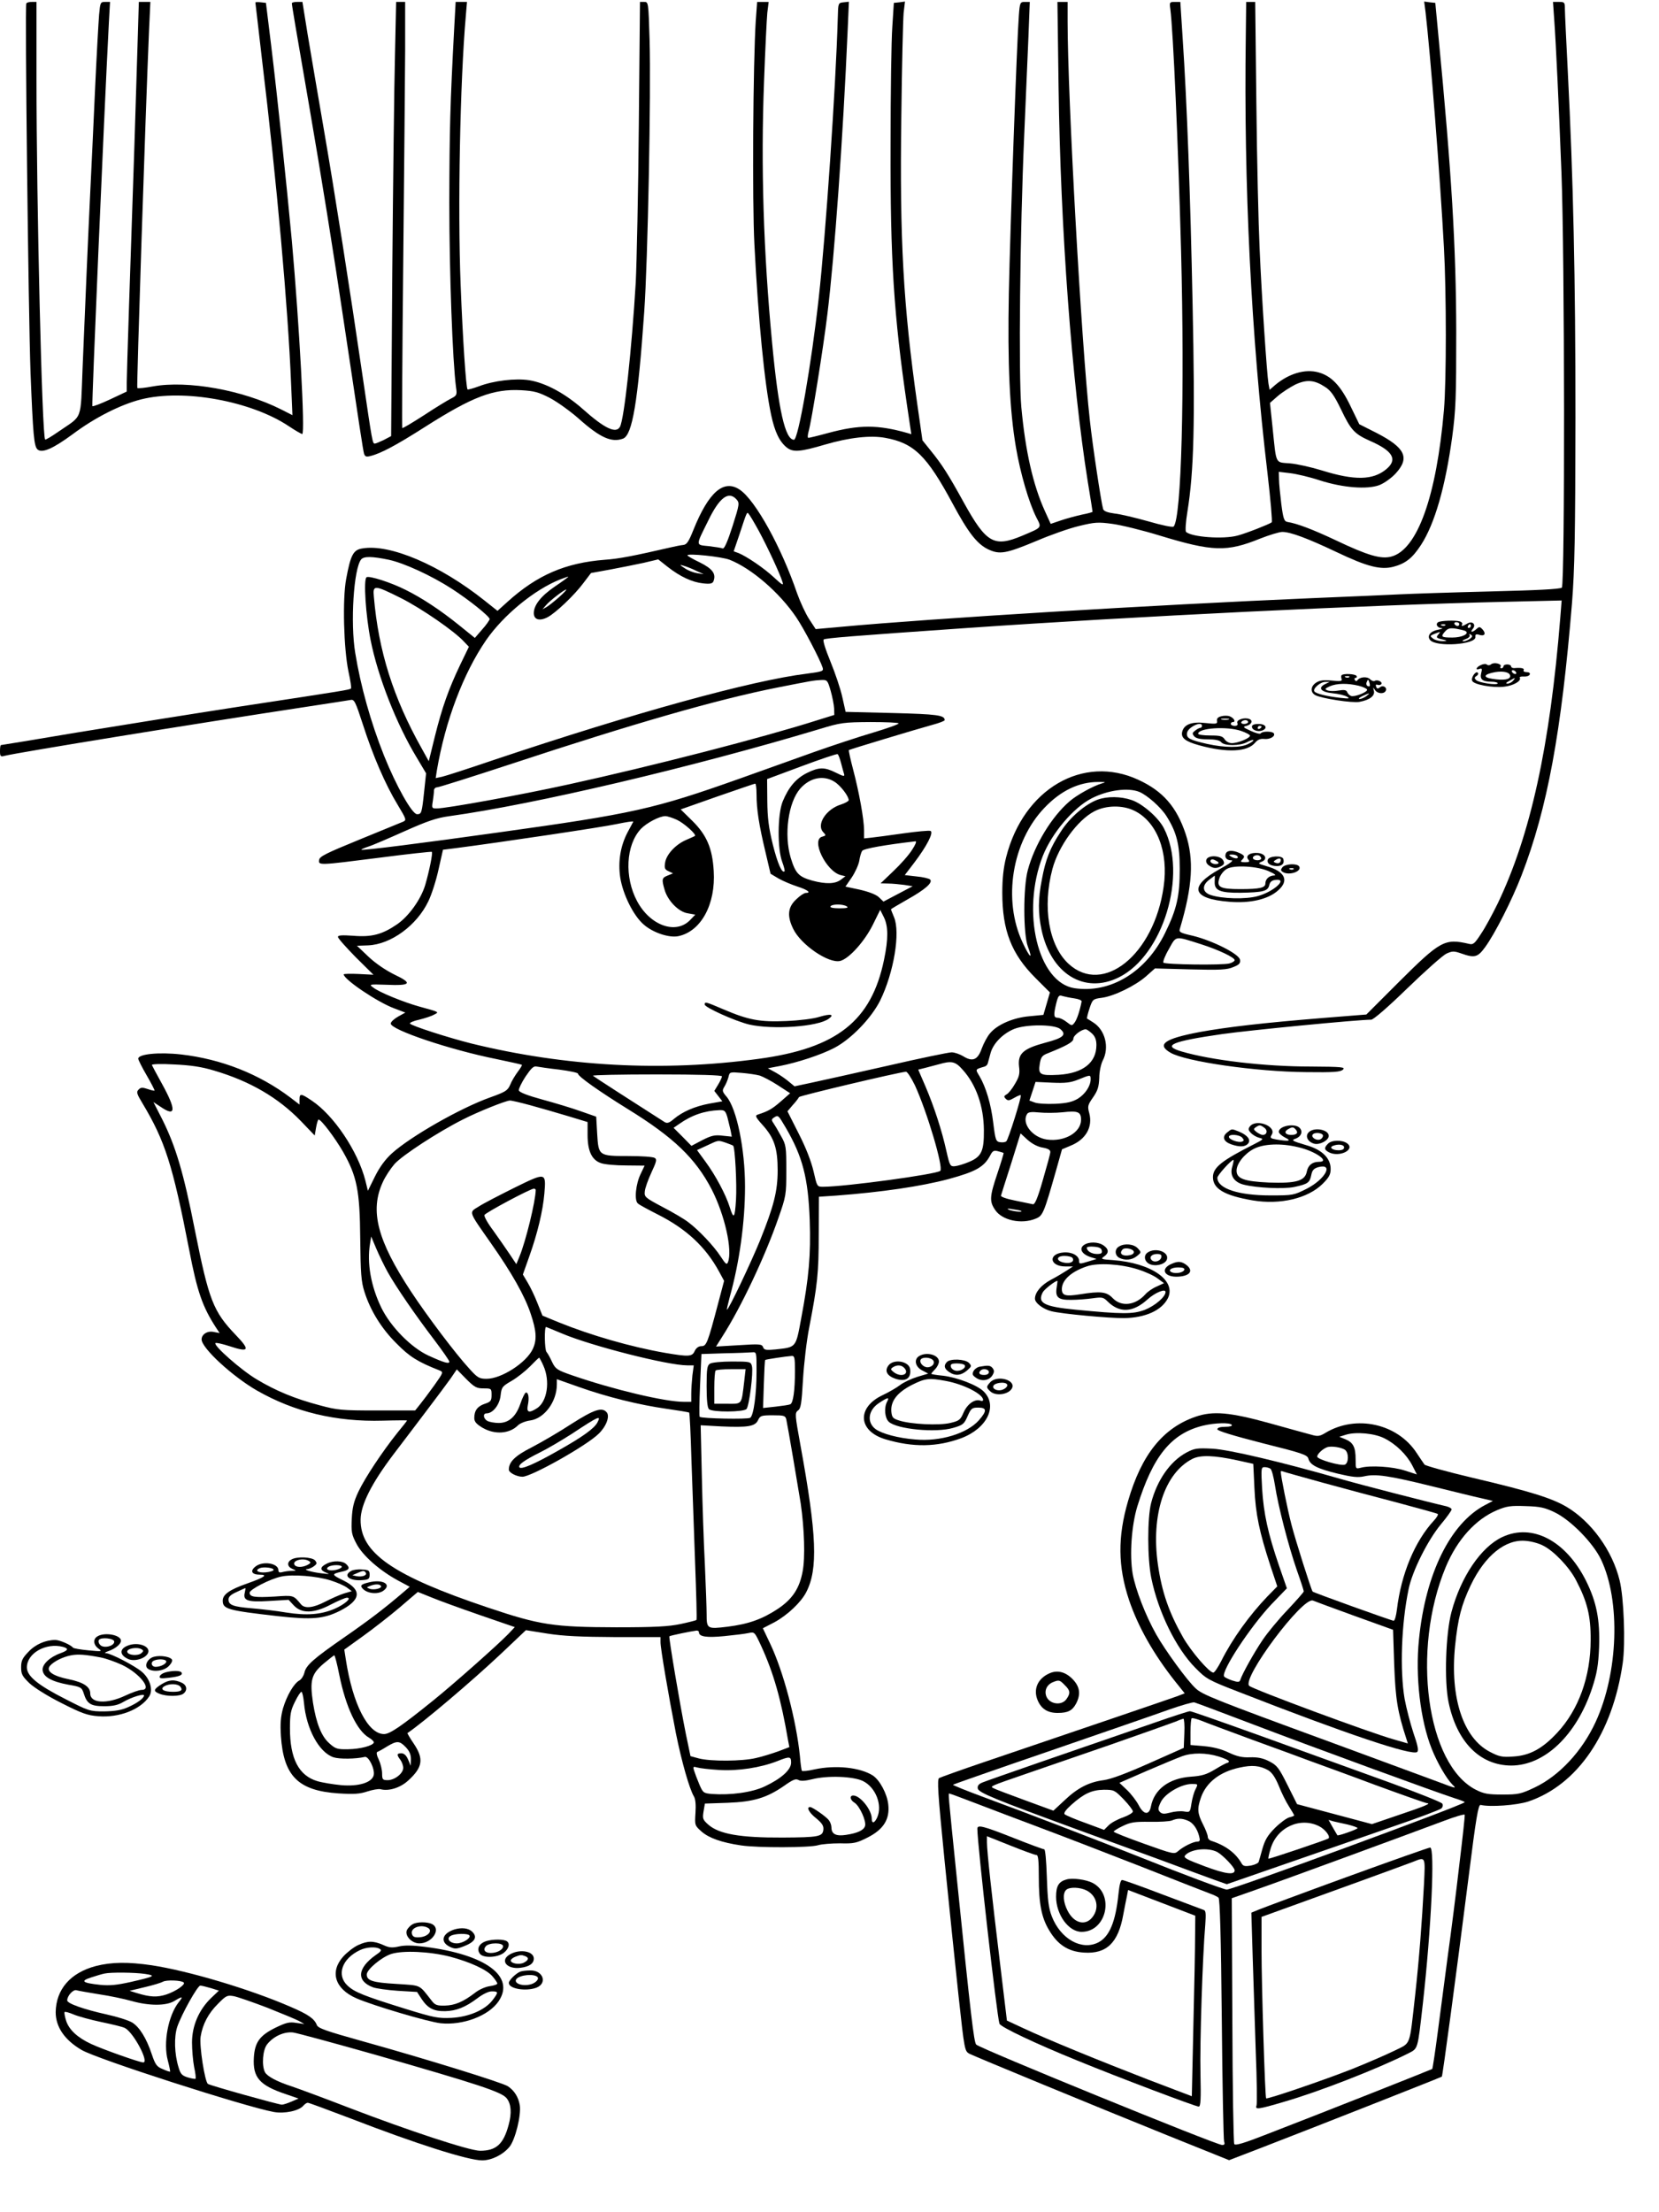 <?xml version="1.0" standalone="no"?>
<!DOCTYPE svg PUBLIC "-//W3C//DTD SVG 20010904//EN"
 "http://www.w3.org/TR/2001/REC-SVG-20010904/DTD/svg10.dtd">
<svg version="1.0" xmlns="http://www.w3.org/2000/svg"
 width="864pt" height="1152pt" viewBox="0 0 864 1152"
 preserveAspectRatio="xMidYMid meet">

<g transform="translate(0,1152) scale(0.1,-0.1)"
fill="#000000" stroke="none">
<path d="M137 11502 c-8 -12 11 -1622 22 -1922 13 -326 18 -385 37 -401 24
-20 81 5 184 81 115 86 248 153 354 180 221 56 574 -8 771 -140 33 -22 64 -40
69 -40 16 0 -15 569 -54 1005 -28 303 -76 757 -108 1020 l-27 220 -27 3 c-16
2 -28 1 -28 -1 0 -2 16 -134 34 -293 78 -646 136 -1296 152 -1692 l7 -164 -59
30 c-201 101 -485 152 -667 120 -43 -8 -80 -12 -82 -8 -4 7 42 1413 61 1858
l7 152 -30 0 -30 0 -7 -232 c-4 -128 -11 -359 -16 -513 -21 -617 -40 -1193
-40 -1237 l0 -47 -87 -41 c-47 -22 -89 -38 -92 -35 -4 5 59 1479 86 1998 l6
107 -26 0 c-24 0 -25 -3 -31 -67 -3 -38 -13 -212 -21 -388 -8 -176 -19 -417
-25 -535 -13 -271 -27 -605 -40 -918 -11 -278 2 -242 -123 -328 -37 -26 -69
-45 -72 -43 -16 16 -45 1221 -45 1882 l0 397 -24 0 c-14 0 -27 -3 -29 -8z"/>
<path d="M1520 11503 c0 -11 21 -135 89 -528 63 -366 126 -755 186 -1160 77
-517 96 -641 101 -658 5 -15 12 -17 32 -12 54 13 135 56 284 151 248 158 357
200 503 192 68 -4 90 -10 150 -41 39 -21 106 -69 150 -108 111 -99 171 -125
230 -103 48 19 77 187 110 659 19 267 36 1145 28 1418 -6 195 -6 197 -28 197
l-22 0 -6 -637 c-3 -351 -11 -721 -16 -823 -21 -351 -60 -710 -82 -752 -20
-38 -80 -10 -194 92 -92 81 -193 136 -279 150 -71 11 -185 -2 -263 -32 -30
-11 -56 -18 -58 -16 -8 8 -25 261 -36 543 -16 403 -3 1061 27 1403 l6 72 -29
0 -30 0 -7 -127 c-22 -409 -25 -537 -26 -915 0 -370 17 -830 35 -965 6 -40 4
-43 -27 -59 -18 -9 -82 -48 -141 -87 -59 -38 -109 -68 -112 -66 -2 2 0 389 5
859 5 470 9 969 10 1108 l0 252 -23 0 -24 0 -6 -277 c-4 -153 -10 -662 -14
-1131 l-6 -853 -38 -20 c-21 -10 -42 -19 -47 -19 -12 0 -13 6 -62 340 -68 465
-147 970 -205 1305 -30 176 -68 395 -83 487 l-27 168 -27 0 c-16 0 -28 -3 -28
-7z"/>
<path d="M3936 11413 c-14 -218 -19 -941 -7 -1168 20 -391 53 -727 87 -885 19
-90 44 -140 81 -170 33 -26 68 -24 200 15 127 37 236 49 313 35 150 -27 217
-93 351 -342 81 -151 127 -210 184 -238 61 -29 92 -24 255 44 70 30 169 65
220 77 82 20 99 21 173 11 45 -6 156 -33 247 -61 276 -84 349 -86 522 -16 48
19 101 35 116 35 43 0 131 -33 283 -105 159 -76 230 -94 297 -76 63 17 98 45
143 114 71 110 126 300 162 562 19 142 21 204 21 550 -1 439 -24 826 -93 1540
l-16 170 -29 3 -29 4 7 -54 c25 -214 76 -857 96 -1228 13 -238 13 -691 0 -845
-39 -450 -138 -726 -273 -763 -54 -15 -123 5 -287 83 -125 59 -205 89 -255 97
-17 3 -22 16 -32 93 -6 50 -12 107 -12 129 l-1 39 59 -7 c33 -4 102 -20 153
-37 121 -39 248 -49 312 -25 25 10 62 36 85 61 74 81 50 133 -99 210 l-91 46
-46 95 c-51 106 -100 157 -167 175 -69 19 -153 -6 -224 -65 l-30 -26 -6 33
c-8 49 -35 444 -46 702 -6 127 -14 467 -17 758 l-6 527 -24 0 -23 0 -2 -177
c-11 -772 28 -1564 113 -2277 16 -138 26 -253 22 -256 -13 -10 -135 -58 -178
-69 -74 -20 -238 -8 -268 19 -5 4 -2 52 7 106 34 211 40 458 27 1076 -12 585
-29 1046 -52 1392 l-12 186 -29 0 c-27 0 -28 -2 -23 -37 15 -117 41 -708 56
-1263 19 -733 2 -1391 -39 -1432 -5 -5 -63 7 -131 27 -68 19 -147 38 -177 41
-37 5 -55 12 -59 23 -10 33 -55 331 -69 461 -44 392 -116 1687 -116 2078 l0
102 -27 0 -26 0 6 -447 c10 -734 69 -1531 152 -2051 14 -84 25 -155 25 -157 0
-2 -25 -9 -56 -15 -31 -7 -80 -20 -109 -30 l-53 -18 -30 66 c-62 136 -102 313
-123 542 -15 164 -7 916 15 1415 8 182 18 412 22 513 l7 182 -26 0 c-24 0 -26
-3 -31 -72 -10 -128 -45 -1101 -52 -1443 -7 -370 4 -612 37 -805 23 -135 67
-286 106 -364 29 -56 32 -51 -74 -96 -146 -61 -186 -39 -303 172 -81 147 -113
198 -175 274 l-41 51 -27 189 c-73 514 -92 857 -83 1499 3 264 9 506 12 538
l7 59 -29 -4 -29 -3 -8 -125 c-5 -69 -9 -345 -9 -615 -2 -598 17 -889 86
-1358 l22 -148 -20 6 c-155 44 -251 44 -414 0 -51 -14 -97 -25 -102 -25 -5 0
-4 15 1 33 15 51 77 437 98 612 37 301 81 910 106 1488 l6 138 -28 -3 c-28 -3
-28 -3 -30 -83 -10 -353 -63 -1133 -99 -1455 -38 -346 -107 -740 -129 -740
-46 0 -81 155 -114 505 -45 474 -59 920 -42 1360 6 165 14 326 17 358 l7 57
-30 0 -30 0 -7 -97z m2965 -1908 c30 -19 48 -45 83 -117 51 -107 69 -127 149
-163 122 -53 147 -98 87 -148 -69 -58 -165 -60 -335 -7 -55 17 -130 34 -167
37 -79 7 -70 -11 -91 191 l-13 124 40 35 c23 20 64 46 91 60 60 28 100 25 156
-12z"/>
<path d="M8094 11423 c10 -141 24 -443 38 -803 17 -435 18 -2144 2 -2160 -8
-8 -133 -14 -375 -20 -200 -5 -411 -12 -469 -15 -58 -3 -265 -12 -460 -20
-820 -35 -1971 -105 -2448 -149 l-134 -12 -34 52 c-19 29 -47 90 -63 135 -82
240 -216 482 -297 538 -84 58 -163 -10 -243 -209 -24 -60 -34 -76 -53 -78 -13
-1 -41 -7 -63 -12 -195 -45 -272 -60 -345 -65 -205 -16 -352 -79 -507 -219
l-52 -47 -68 54 c-231 184 -492 296 -636 271 -47 -7 -61 -34 -84 -158 -20
-105 -13 -365 12 -484 10 -45 16 -85 13 -87 -6 -7 -25 -10 -583 -95 -253 -39
-634 -100 -847 -135 -213 -36 -390 -65 -393 -65 -3 0 -5 -14 -5 -31 0 -28 3
-31 24 -25 73 18 983 166 1576 256 113 17 214 33 226 35 19 4 25 -8 64 -128
52 -162 117 -313 181 -418 47 -78 47 -80 26 -89 -12 -5 -114 -47 -227 -93
-171 -70 -206 -87 -208 -105 -4 -29 -4 -29 318 12 146 19 267 32 269 30 6 -6
-14 -102 -34 -171 -22 -75 -86 -165 -148 -207 -76 -52 -131 -67 -227 -59 -59
4 -80 3 -80 -6 0 -7 42 -54 92 -105 l93 -92 -77 4 c-43 2 -78 1 -78 -2 0 -26
176 -145 263 -177 l58 -22 -38 -21 c-21 -12 -38 -28 -38 -36 0 -33 310 -137
550 -185 71 -15 131 -28 133 -30 2 -2 -8 -19 -22 -37 -14 -19 -32 -49 -39 -67
-13 -30 -24 -37 -105 -66 -154 -55 -412 -202 -511 -291 -34 -31 -63 -70 -88
-120 l-37 -75 -13 53 c-39 153 -165 341 -280 417 -56 38 -63 38 -63 5 l0 -26
-47 36 c-164 124 -361 201 -570 225 -116 13 -223 2 -223 -22 0 -6 20 -46 44
-87 24 -41 42 -77 41 -79 -2 -2 -19 2 -36 8 -27 9 -36 9 -47 -3 -13 -12 -10
-22 21 -73 116 -194 156 -317 242 -760 42 -220 70 -299 141 -408 l18 -27 -31
6 c-32 7 -63 -12 -63 -39 0 -45 161 -193 288 -266 196 -112 412 -164 656 -157
69 2 126 2 126 1 0 -2 -23 -31 -51 -65 -79 -99 -167 -232 -202 -305 -25 -53
-32 -84 -35 -143 -3 -67 -1 -81 25 -130 33 -62 121 -139 217 -191 l60 -32 -35
-30 c-97 -83 -177 -144 -304 -232 -163 -113 -202 -147 -210 -187 -4 -15 -15
-33 -26 -39 -28 -15 -65 -78 -85 -145 -12 -44 -15 -79 -11 -144 14 -209 90
-285 300 -299 81 -5 111 -3 150 10 27 9 58 14 68 12 43 -12 104 7 145 45 76
69 82 113 29 192 -20 29 -34 54 -33 55 84 57 334 269 485 411 l132 125 113
-18 c83 -13 175 -17 350 -18 l238 0 0 -27 c0 -33 41 -273 80 -473 30 -149 71
-292 94 -330 8 -13 11 -44 8 -86 -4 -64 -4 -65 32 -97 39 -34 105 -57 206 -72
89 -13 357 -12 400 1 19 6 71 10 115 10 72 -2 86 1 145 31 82 42 115 95 106
172 -6 55 -44 126 -80 150 -66 42 -192 56 -304 32 -34 -8 -64 -11 -66 -7 -2 3
-7 38 -10 76 -19 187 -86 442 -156 588 l-37 78 60 31 c68 37 139 104 166 157
62 120 55 298 -30 764 -29 160 -30 169 -13 182 15 10 19 37 26 161 5 82 19
205 33 274 42 218 49 280 49 481 l1 197 90 6 c238 18 442 48 585 86 143 39
185 63 217 123 12 24 19 28 41 22 15 -4 28 -8 29 -9 1 -1 -13 -49 -32 -105
-41 -122 -43 -147 -12 -192 36 -54 137 -76 211 -45 37 15 42 26 106 251 l31
110 45 19 c79 32 116 97 97 169 -10 36 -8 43 20 83 24 35 30 54 32 101 0 32 9
72 18 90 36 68 13 160 -50 199 -15 10 -30 19 -32 20 -1 2 4 25 13 52 16 48 18
50 64 56 63 8 176 63 232 113 l45 40 185 -5 c155 -4 191 -2 223 12 31 12 38
20 35 38 -4 30 -143 100 -246 125 -66 15 -73 19 -67 37 66 221 74 360 30 493
-47 141 -118 223 -246 282 -288 134 -599 -47 -689 -403 -14 -55 -20 -112 -20
-185 0 -197 48 -319 172 -443 l76 -76 -17 -59 -17 -58 -72 -7 c-84 -7 -168
-43 -206 -89 -14 -16 -33 -52 -43 -79 -21 -60 -48 -71 -97 -40 -19 11 -45 20
-60 20 -15 0 -165 -31 -334 -70 -169 -38 -347 -78 -395 -88 l-89 -19 -28 23
c-15 13 -46 35 -69 48 l-42 23 63 12 c92 18 214 58 283 94 88 46 193 155 239
247 71 145 106 354 72 434 -9 21 -16 40 -16 41 0 1 38 24 84 50 93 52 136 89
120 105 -5 5 -37 13 -71 16 l-61 7 49 64 c66 87 103 159 85 166 -8 3 -72 -3
-143 -13 -70 -10 -145 -20 -165 -22 l-38 -4 0 42 c0 57 -26 200 -57 317 -14
53 -24 99 -22 101 5 4 340 105 437 132 34 9 62 20 62 24 0 26 -40 31 -272 37
l-244 6 -17 76 c-9 42 -37 125 -62 186 -27 66 -41 111 -35 115 12 7 130 17
750 60 866 60 2088 120 2794 136 l299 7 -7 -89 c-54 -671 -155 -1132 -326
-1489 -27 -55 -65 -126 -87 -158 -33 -51 -41 -58 -63 -52 -126 29 -148 17
-364 -198 l-170 -170 -225 -18 c-319 -26 -497 -47 -642 -73 -185 -35 -227 -65
-153 -108 79 -46 445 -99 706 -101 146 -2 180 1 192 13 14 13 -5 15 -167 16
-243 0 -520 33 -675 79 -101 30 -51 52 213 90 140 20 706 75 776 75 12 0 86
64 189 164 93 90 184 171 203 180 31 14 39 14 77 1 70 -25 86 -20 124 32 52
71 140 245 190 374 135 349 208 748 263 1419 14 179 17 342 18 965 0 734 -11
1234 -40 1805 -8 157 -15 302 -15 323 0 35 -2 37 -31 37 l-31 0 6 -87z m-4259
-2503 c17 -19 17 -24 -20 -140 -26 -81 -43 -119 -51 -116 -7 3 -40 8 -73 12
-69 7 -69 -1 -4 130 59 123 107 159 148 114z m117 -165 c46 -85 110 -223 123
-265 7 -21 0 -18 -43 22 -52 49 -144 111 -186 128 l-25 9 30 88 c40 122 39
118 48 107 5 -5 29 -45 53 -89z m-152 -150 c114 -45 260 -171 347 -300 40 -59
124 -220 137 -261 6 -19 1 -21 -81 -32 -287 -35 -900 -204 -1633 -450 -129
-44 -250 -83 -268 -87 l-33 -7 6 39 c44 259 138 507 257 680 91 131 252 263
386 316 23 9 42 15 42 14 0 -2 -31 -25 -70 -51 -73 -50 -110 -97 -110 -139 0
-34 30 -43 72 -21 42 22 141 116 188 180 l38 50 99 18 c54 10 133 26 175 35
l76 18 48 -38 c66 -52 129 -81 186 -87 38 -4 49 -1 54 12 14 38 -5 64 -71 97
-36 17 -65 34 -65 37 0 12 179 -7 220 -23z m-1775 0 c79 -17 221 -82 328 -151
91 -59 197 -144 197 -158 -1 -6 -18 -31 -39 -54 l-38 -44 -83 67 c-94 76 -192
141 -277 183 -77 39 -190 75 -204 66 -17 -10 -4 -202 21 -327 38 -191 134
-436 239 -610 l50 -84 -10 -94 c-12 -114 -14 -119 -37 -119 -26 0 -109 148
-172 305 -69 173 -122 362 -150 535 -26 156 -8 440 31 487 15 17 57 16 144 -2z
m1600 -57 l40 -18 -34 5 c-19 3 -48 14 -65 26 -28 18 -28 20 -6 13 14 -4 43
-15 65 -26z m-1536 -143 c105 -53 280 -173 329 -228 l24 -25 -45 -93 c-61
-128 -94 -221 -132 -373 l-32 -130 -36 65 c-149 265 -226 509 -250 792 -6 62
2 62 142 -8z m821 4 c-25 -22 -54 -45 -65 -51 l-20 -11 20 23 c22 25 94 80
104 80 3 -1 -14 -19 -39 -41z m1416 -486 c9 -32 17 -73 18 -92 l1 -34 -90 -28
c-279 -89 -856 -238 -1295 -334 -250 -55 -635 -125 -686 -125 -25 0 -26 2 -20
38 3 20 6 45 6 55 0 9 7 17 16 17 9 0 186 56 393 124 627 207 1064 333 1376
395 183 36 192 38 232 40 31 1 33 -1 49 -56z m354 -170 c0 -5 -60 -26 -133
-48 -72 -21 -211 -67 -307 -101 -96 -35 -270 -96 -386 -138 -448 -159 -554
-183 -1259 -281 -384 -54 -709 -95 -713 -90 -2 2 14 9 35 16 21 6 106 43 189
80 121 54 168 70 235 79 441 61 1263 254 1929 454 108 33 124 35 263 36 81 0
147 -3 147 -7z m-300 -206 c6 -23 13 -49 16 -58 4 -14 -4 -12 -42 7 -60 30
-88 30 -151 -1 -58 -29 -96 -74 -127 -149 -27 -67 -28 -247 -2 -315 9 -24 14
-46 12 -48 -13 -13 -36 39 -61 138 -22 90 -28 139 -29 228 l-1 114 180 67 c99
37 183 65 187 63 4 -2 12 -23 18 -46z m-34 -98 c31 -19 74 -75 74 -96 0 -5
-18 -15 -39 -22 -77 -23 -130 -103 -95 -143 17 -18 17 -19 -4 -25 -60 -15 20
-180 96 -200 l25 -6 -24 -18 c-29 -22 -76 -24 -148 -5 -71 20 -88 37 -113 119
-36 121 -13 289 50 361 51 57 121 71 178 35z m1391 -9 c-46 -14 -129 -60 -167
-93 -94 -81 -182 -227 -217 -357 -25 -90 -24 -335 0 -399 28 -73 10 -59 -27
20 -105 223 -56 526 114 703 85 89 179 134 280 134 40 0 42 -1 17 -8z m-1797
-57 c0 -78 13 -160 46 -298 l27 -115 42 -25 c23 -13 68 -32 99 -42 53 -17 73
-33 42 -33 -8 0 -31 -15 -50 -34 -43 -40 -48 -86 -15 -153 40 -83 185 -182
245 -167 46 12 126 101 169 187 l39 79 19 -38 c23 -46 24 -112 1 -222 -66
-319 -246 -461 -654 -516 -498 -68 -1006 -40 -1495 80 -119 30 -313 92 -320
104 -3 4 19 14 48 20 28 7 63 18 77 26 28 14 31 13 -75 42 -83 23 -211 75
-242 100 -22 16 -20 17 66 14 131 -6 142 7 47 52 -47 23 -100 59 -137 94 l-60
57 58 2 c119 5 254 104 314 230 17 35 41 110 53 166 l23 102 64 8 c239 31 769
110 842 126 48 10 86 16 85 12 -2 -3 -15 -29 -30 -56 -37 -71 -50 -152 -38
-234 14 -89 69 -200 123 -246 48 -42 132 -70 180 -60 118 25 195 166 184 340
-7 118 -37 187 -111 260 l-61 60 190 67 c105 36 193 67 198 67 4 1 7 -25 7
-56z m1994 13 c42 -18 112 -80 141 -126 53 -84 69 -148 69 -275 0 -141 -15
-209 -77 -335 -99 -202 -284 -314 -471 -286 -191 29 -279 398 -165 689 47 118
158 250 253 299 85 44 192 58 250 34z m-2409 -145 c37 -17 104 -77 94 -84 -2
-2 -23 -11 -46 -21 -55 -24 -102 -75 -109 -117 -5 -30 -2 -37 18 -46 l23 -11
-27 -11 c-31 -12 -33 -19 -17 -74 16 -57 73 -116 121 -123 l39 -7 -27 -28
c-74 -77 -208 -29 -276 98 -67 125 -59 293 20 377 30 31 96 66 127 66 11 0 38
-9 60 -19z m1224 -158 c-17 -27 -61 -76 -97 -110 l-66 -63 39 -1 c22 0 60 -4
84 -7 l44 -7 -76 -40 -76 -40 -24 23 c-15 14 -52 28 -99 39 l-75 16 33 48 c18
27 35 65 39 86 3 21 10 45 15 52 7 12 123 32 278 50 7 0 -1 -19 -19 -46z
m-339 -293 c11 -7 0 -10 -38 -10 -33 0 -51 4 -47 10 8 13 65 13 85 0z m1845
-197 c91 -29 175 -69 175 -83 0 -5 -12 -13 -27 -17 -36 -10 -334 -6 -344 4 -4
4 8 36 28 70 40 72 29 70 168 26z m-660 -282 c22 -3 39 -10 38 -16 -9 -47 -24
-93 -36 -109 -14 -19 -15 -19 -42 2 -15 12 -36 22 -46 22 -22 0 -23 14 -8 76
10 39 14 44 33 37 11 -3 39 -9 61 -12z m-74 -159 c36 -30 18 -47 -78 -72 -115
-31 -143 -57 -136 -123 5 -38 1 -54 -21 -91 -14 -25 -34 -50 -44 -55 -14 -8
-15 -12 -4 -23 11 -11 18 -10 44 5 17 10 32 16 34 14 6 -6 -64 -229 -75 -240
-5 -5 -19 -7 -32 -5 -22 3 -25 10 -36 99 -12 100 -38 187 -72 245 -22 37 -24
35 27 50 7 2 14 9 16 16 2 7 9 32 15 55 14 50 64 101 123 125 63 25 208 24
239 0z m166 -24 c16 -15 23 -33 23 -60 0 -92 -70 -147 -197 -155 -97 -5 -107
1 -98 57 6 36 12 44 44 56 97 39 131 58 131 75 0 17 41 48 64 49 6 0 20 -10
33 -22z m-674 -188 c70 -77 110 -189 111 -315 1 -108 -12 -138 -76 -165 -28
-12 -62 -22 -76 -23 -23 -2 -26 3 -43 78 -24 109 -64 231 -109 337 l-38 88 36
9 c20 5 53 14 72 19 66 19 85 15 123 -28z m-3898 -5 c187 -55 334 -141 452
-263 l72 -75 7 41 c4 23 10 42 13 42 14 0 86 -96 127 -167 73 -128 88 -203 90
-453 2 -182 5 -224 22 -277 31 -98 89 -192 168 -270 67 -68 110 -95 222 -139
22 -9 22 -10 -27 -79 -28 -39 -61 -83 -75 -100 l-24 -30 -199 0 c-183 0 -206
2 -298 27 -129 34 -228 75 -328 135 -81 48 -227 177 -215 189 4 3 36 -4 73
-16 102 -34 110 -22 33 58 -118 123 -140 181 -213 546 -59 300 -100 436 -169
575 l-47 92 38 -25 c80 -55 82 -16 5 123 -26 47 -49 90 -51 95 -2 5 47 7 115
3 87 -4 143 -12 209 -32z m1798 5 c53 -7 97 -16 97 -21 0 -14 109 -91 259
-184 240 -148 353 -257 437 -418 68 -132 110 -318 85 -380 -6 -15 -12 -10 -38
30 -35 54 -113 137 -169 179 -19 15 -78 50 -132 78 -92 49 -97 53 -94 81 1 17
17 61 34 98 27 58 30 70 18 77 -8 6 -69 10 -136 10 -157 0 -157 1 -164 117
l-5 88 -80 28 c-44 16 -134 43 -200 61 -77 21 -121 38 -123 48 -1 8 14 40 35
72 30 44 42 56 58 52 11 -2 64 -10 118 -16z m1044 -31 c17 -6 60 -28 95 -51
l63 -41 -49 -43 c-45 -39 -64 -50 -119 -68 -16 -5 -13 -13 26 -56 59 -66 77
-120 77 -234 0 -109 -20 -187 -92 -366 -47 -115 -163 -360 -172 -360 -2 0 5
30 15 68 50 179 79 388 79 573 0 195 -43 405 -96 468 -23 27 -24 32 -11 53 8
13 17 35 21 50 6 26 7 26 68 21 35 -3 77 -9 95 -14z m808 -51 c64 -140 149
-427 132 -445 -18 -18 -497 -83 -611 -83 -31 0 -31 1 -49 80 -12 51 -39 122
-77 196 l-59 117 28 33 c16 17 30 36 32 41 3 7 513 128 557 132 7 1 28 -32 47
-71z m-1005 47 c0 -5 -9 -25 -20 -43 l-20 -33 21 -27 21 -27 -68 -12 c-75 -14
-140 -42 -186 -81 -23 -20 -34 -23 -47 -15 -166 106 -368 236 -373 241 -4 4
146 7 333 7 219 0 339 -4 339 -10z m1920 -15 c0 -35 -28 -77 -66 -101 -29 -17
-56 -24 -118 -27 -45 -2 -93 1 -108 7 l-27 10 16 48 16 49 86 -4 c69 -3 96 0
136 16 64 26 65 26 65 2z m-2920 -135 c52 -14 141 -40 198 -57 l102 -31 0 -66
c0 -85 22 -132 70 -148 19 -7 78 -12 131 -12 l96 -1 -20 -42 c-26 -52 -35
-139 -15 -155 7 -7 54 -32 103 -57 149 -75 250 -169 320 -298 l26 -48 -31
-117 c-55 -209 -61 -223 -87 -223 -15 0 -27 -9 -35 -25 -13 -30 -30 -31 -154
-10 -178 31 -386 91 -554 159 l-85 35 -26 65 c-14 36 -37 84 -51 107 l-25 42
34 96 c42 118 70 234 78 326 9 111 9 111 -156 30 -78 -39 -162 -82 -186 -98
-52 -32 -56 -20 63 -190 109 -155 177 -275 208 -369 30 -89 33 -136 10 -184
-34 -71 -163 -154 -240 -154 -38 0 -47 5 -91 54 -70 76 -218 272 -303 401
-175 266 -215 420 -147 568 13 30 42 73 62 96 42 46 226 166 355 231 80 41
223 98 245 99 6 1 53 -10 105 -24z m1028 -62 c5 -21 13 -52 17 -70 l6 -32 -48
5 c-40 5 -58 1 -105 -23 l-57 -30 -46 47 -47 47 29 20 c65 46 132 69 209 72
27 1 32 -3 42 -36z m1842 -14 c0 -66 -86 -116 -178 -103 -76 11 -133 85 -103
133 6 10 23 12 62 8 30 -3 86 -3 124 1 79 9 95 2 95 -39z m-1538 -41 c88 -151
117 -262 125 -483 6 -178 -4 -296 -44 -508 -29 -157 -25 -152 -134 -164 -50
-5 -60 -3 -65 12 -6 16 -18 17 -126 10 l-119 -7 34 54 c96 150 221 414 290
613 41 117 42 123 42 250 0 123 -1 133 -28 180 -15 28 -33 58 -40 68 -10 14
-9 19 3 27 23 15 23 14 62 -52z m1338 -104 c28 -5 40 -12 40 -23 0 -9 -18 -74
-39 -146 -27 -95 -42 -129 -52 -126 -8 2 -49 10 -92 19 -46 9 -76 20 -74 26 2
6 25 81 53 167 l49 157 37 -34 c24 -21 53 -36 78 -40z m-1649 25 c19 -7 35
-13 37 -15 10 -7 20 -202 15 -282 -6 -97 -12 -104 -33 -37 -20 64 -74 165
-124 233 l-46 63 52 24 c62 29 56 28 99 14z m-991 -246 c-1 -58 -52 -268 -85
-347 l-16 -39 -36 54 c-20 30 -58 84 -85 122 -28 37 -48 73 -45 80 5 12 239
137 257 137 6 0 10 -3 10 -7z m2529 -109 c9 -8 -45 -2 -64 6 -14 7 -8 8 20 3
22 -3 42 -7 44 -9z m-3299 -320 c44 -78 145 -225 242 -352 43 -57 78 -107 78
-113 0 -13 -28 -5 -109 32 -89 41 -196 149 -245 249 -54 111 -76 233 -59 333
l6 38 27 -64 c15 -35 42 -91 60 -123z m909 -319 c152 -64 548 -165 650 -165
l34 0 -7 -52 c-3 -29 -6 -72 -6 -95 l0 -43 -38 0 c-99 0 -368 64 -582 138 -78
27 -87 33 -104 68 -10 22 -23 46 -30 54 -10 12 -12 130 -2 130 1 0 39 -16 85
-35z m1011 -197 c0 -117 -15 -229 -33 -241 -13 -9 -253 -4 -263 5 -3 3 -2 78
2 167 l7 160 121 4 c67 1 131 4 144 5 22 2 22 0 22 -100z m200 3 c0 -101 -9
-169 -25 -174 -6 -3 -41 -8 -76 -12 l-65 -7 4 124 c2 67 5 124 7 126 2 3 108
19 138 21 15 1 17 -9 17 -78z m-1310 27 c36 -80 20 -186 -33 -221 -42 -27 -56
-23 -48 16 8 38 3 69 -11 65 -5 -2 -18 -28 -28 -58 -23 -67 -60 -100 -113
-100 -21 0 -47 5 -58 10 -22 12 -26 40 -5 40 33 0 68 45 73 93 5 44 9 48 57
76 28 16 71 50 96 75 24 25 46 46 48 46 1 0 12 -19 22 -42z m-311 -118 c40 0
41 -1 41 -34 0 -30 -4 -36 -35 -46 -38 -13 -55 -35 -55 -74 0 -19 10 -31 43
-51 64 -37 140 -32 185 13 10 10 39 22 63 25 74 10 139 98 139 188 l0 27 113
-40 c149 -53 316 -94 457 -114 63 -9 117 -18 119 -20 3 -2 8 -113 12 -247 5
-133 13 -374 19 -535 6 -162 10 -296 7 -298 -2 -2 -40 -12 -83 -21 -62 -13
-133 -17 -334 -17 -327 1 -397 11 -670 103 -494 166 -664 284 -662 458 1 77
56 187 170 338 50 66 131 172 179 236 48 63 102 136 120 161 l32 47 49 -50
c43 -43 54 -49 91 -49z m1576 -162 c8 -36 62 -356 75 -437 19 -131 24 -283 10
-354 -16 -88 -53 -144 -129 -195 -82 -54 -152 -79 -262 -93 -107 -13 -109 -11
-109 66 0 28 -4 143 -9 255 -6 113 -13 323 -16 466 l-6 262 109 -6 c137 -6
175 0 190 33 11 23 17 25 77 25 59 0 65 -2 70 -22z m-1849 -926 c38 -16 151
-57 252 -92 l183 -63 -33 -35 c-54 -56 -285 -261 -393 -348 -166 -134 -225
-174 -255 -174 -83 0 -163 155 -199 388 l-8 52 96 69 c53 38 139 105 191 149
52 45 96 82 96 82 1 0 32 -13 70 -28z m1394 -182 c0 -23 40 -29 132 -20 51 5
108 12 126 16 32 7 32 6 66 -67 65 -141 104 -280 140 -491 l7 -36 -58 -22
c-31 -11 -84 -28 -117 -35 -72 -17 -233 -18 -296 -2 l-44 12 -24 115 c-31 153
-90 504 -86 509 3 4 116 27 142 30 6 0 12 -3 12 -9z m-1873 -222 c34 -168 92
-291 155 -327 15 -9 26 -20 25 -25 -6 -17 -71 -34 -134 -35 -56 -1 -66 2 -97
30 -42 36 -69 105 -86 212 -17 115 -9 148 53 202 29 24 55 45 58 45 3 0 15
-46 26 -102z m-184 -145 c12 -137 79 -259 154 -284 31 -10 115 -9 163 2 20 5
54 -65 46 -96 -10 -38 -79 -59 -170 -51 -41 4 -97 13 -124 21 -96 29 -142 117
-142 275 0 73 4 94 26 138 14 29 29 52 34 52 4 0 10 -26 13 -57z m530 -231
c19 -20 27 -38 27 -63 l-1 -34 -14 33 c-9 21 -21 32 -35 32 -24 0 -25 -8 -5
-34 8 -11 15 -30 15 -42 0 -29 -45 -64 -81 -64 -26 0 -29 3 -29 35 0 19 -8 51
-17 71 -11 22 -14 39 -8 41 6 2 28 14 50 28 52 31 65 31 98 -3z m2007 -81 c0
-37 -51 -83 -138 -124 -66 -31 -177 -46 -275 -39 -43 4 -46 6 -65 50 -11 26
-23 58 -27 71 -7 22 -5 23 16 17 13 -4 65 -10 115 -13 98 -6 215 12 302 46 65
26 72 25 72 -8z m375 -96 c66 -33 102 -126 73 -190 -14 -30 -28 -33 -28 -5 0
45 -60 120 -96 120 -21 0 -17 -24 7 -38 26 -17 62 -96 54 -121 -7 -22 -39 -37
-99 -46 -52 -8 -76 4 -76 39 0 11 -6 28 -13 37 -14 19 -86 69 -98 69 -21 0 -6
-29 32 -59 31 -26 39 -39 37 -59 -4 -36 -24 -40 -213 -41 -221 -1 -331 18
-387 68 -28 25 -30 31 -24 68 l7 41 117 4 c137 5 205 26 295 88 45 32 61 39
75 31 12 -7 36 -5 73 4 79 20 214 15 264 -10z"/>
<path d="M3670 6289 c0 -15 157 -86 231 -104 122 -28 359 -12 415 30 32 23 9
27 -48 10 -30 -10 -104 -19 -173 -22 -137 -6 -197 5 -330 62 -89 38 -95 40
-95 24z"/>
<path d="M5717 7356 c-64 -23 -146 -93 -192 -166 -56 -85 -80 -146 -99 -250
-20 -101 -20 -175 -2 -261 49 -231 224 -338 404 -248 230 115 357 535 234 775
-28 56 -112 129 -169 148 -56 19 -125 20 -176 2z m189 -57 c119 -57 181 -216
154 -398 -50 -352 -315 -566 -495 -400 -103 95 -137 295 -84 494 32 119 130
254 218 300 61 32 147 33 207 4z"/>
<path d="M3698 4419 c-15 -9 -18 -26 -18 -117 0 -71 4 -112 12 -120 17 -17
182 -16 196 1 14 17 36 191 28 223 -6 23 -9 24 -104 24 -53 0 -105 -5 -114
-11z m178 -91 c-15 -125 -9 -118 -87 -118 l-69 0 0 83 c0 46 3 87 7 90 3 4 40
7 81 7 l75 0 -7 -62z"/>
<path d="M2976 4105 c-64 -42 -157 -96 -207 -122 -87 -44 -119 -76 -119 -116
0 -16 41 -37 71 -37 46 0 331 160 396 223 40 38 60 91 43 112 -24 29 -65 16
-184 -60z m135 7 c-17 -31 -76 -74 -204 -146 -125 -71 -193 -100 -202 -87 -7
13 24 36 104 76 41 20 117 65 170 99 141 93 153 98 132 58z"/>
<path d="M7490 8280 c-16 -10 -4 -30 18 -31 9 -1 2 -4 -17 -8 -41 -7 -61 -32
-43 -54 32 -38 239 -24 236 16 -2 13 3 16 17 12 29 -10 40 3 22 25 -15 17 -19
18 -33 5 -22 -20 -36 -19 -20 0 20 24 -3 44 -30 27 -23 -14 -33 -15 -25 -3 3
5 -3 12 -12 15 -26 7 -99 4 -113 -4z m110 -10 c0 -5 -4 -10 -9 -10 -6 0 -13 5
-16 10 -3 6 1 10 9 10 9 0 16 -4 16 -10z m-73 -6 c-3 -3 -12 -4 -19 -1 -8 3
-5 6 6 6 11 1 17 -2 13 -5z m133 -4 c0 -5 -5 -10 -11 -10 -5 0 -7 5 -4 10 3 6
8 10 11 10 2 0 4 -4 4 -10z m-28 -26 c23 -14 -18 -34 -68 -34 -59 0 -63 4 -37
33 14 15 26 18 57 13 21 -4 43 -9 48 -12z m-142 -19 c-13 -16 -10 -18 35 -28
13 -3 9 -5 -11 -6 -16 0 -39 5 -50 13 -18 14 -18 15 6 25 34 13 34 13 20 -4z
m165 -22 c-11 -7 -26 -13 -34 -12 -9 0 -4 5 12 11 15 5 24 14 21 20 -5 7 -2 8
6 3 10 -6 9 -11 -5 -22z"/>
<path d="M7713 8057 c-26 -11 -32 -30 -7 -20 12 4 14 0 8 -22 -8 -32 6 -45 54
-45 17 0 32 -4 32 -8 0 -12 -98 2 -113 17 -9 9 -9 14 3 21 8 5 11 13 6 17 -10
11 -36 -25 -29 -42 7 -20 108 -38 166 -31 48 5 92 30 82 47 -3 4 7 7 21 6 15
-1 29 4 31 11 3 7 -4 12 -17 12 -12 0 -18 5 -15 10 6 10 -13 14 -47 11 -10 -1
-18 3 -18 8 0 6 -9 11 -20 11 -11 0 -20 -4 -20 -10 0 -5 -5 -10 -11 -10 -5 0
-8 4 -4 9 8 14 -34 24 -49 12 -7 -6 -16 -7 -22 -2 -5 5 -19 4 -31 -2z m152
-58 c0 -18 -35 -23 -93 -14 -52 8 -45 24 15 35 44 7 78 -1 78 -21z m30 21 c3
-5 2 -10 -4 -10 -5 0 -13 5 -16 10 -3 6 -2 10 4 10 5 0 13 -4 16 -10z m-15
-45 c-7 -8 -20 -15 -29 -15 -11 0 -8 5 9 14 33 19 35 19 20 1z"/>
<path d="M6987 8004 c-3 -3 -3 -12 0 -20 4 -11 -6 -13 -52 -8 -42 4 -63 1 -81
-11 -29 -19 -31 -50 -4 -65 32 -17 192 -42 230 -35 54 10 82 32 75 58 -5 19
-5 20 5 5 12 -20 45 -24 56 -7 11 18 -13 34 -29 20 -12 -9 -16 -8 -20 3 -4 10
-1 13 7 10 8 -3 17 -1 20 4 7 12 -22 25 -35 16 -5 -3 -16 1 -24 9 -15 16 -55
12 -66 -6 -4 -5 -9 -5 -13 2 -4 6 -2 11 4 11 6 0 8 5 5 10 -7 11 -68 14 -78 4z
m40 -10 c-3 -3 -12 -4 -19 -1 -8 3 -5 6 6 6 11 1 17 -2 13 -5z m106 -33 c3
-13 1 -18 -9 -14 -7 2 -10 11 -7 19 7 19 10 18 16 -5z m-231 -3 c-41 -20 -23
-42 38 -48 30 -3 64 -11 75 -18 17 -10 11 -11 -35 -6 -71 8 -128 22 -135 34
-9 14 32 50 58 49 l22 0 -23 -11z m174 -9 c24 -6 44 -16 44 -21 0 -13 -66 -39
-84 -32 -8 3 -17 12 -20 20 -4 11 -16 13 -45 8 -22 -4 -48 -3 -58 1 -15 6 -14
9 12 21 37 16 92 17 151 3z m40 -54 c-11 -8 -27 -15 -35 -15 -9 1 -2 7 14 15
39 18 44 18 21 0z"/>
<path d="M6360 7790 c-17 -4 -24 -12 -22 -24 3 -16 -3 -17 -61 -11 -70 8 -110
-7 -120 -45 -8 -32 15 -51 88 -71 146 -40 252 -35 292 14 13 15 27 21 46 19
30 -4 61 14 51 29 -7 12 -61 12 -68 0 -3 -5 -27 1 -52 13 -40 18 -43 21 -23
26 28 7 36 28 15 36 -26 10 -69 -5 -62 -21 4 -10 -1 -15 -14 -15 -11 0 -20 5
-20 10 0 6 5 10 11 10 17 0 5 22 -17 30 -10 4 -30 4 -44 0z m38 -17 c-10 -2
-26 -2 -35 0 -10 3 -2 5 17 5 19 0 27 -2 18 -5z m102 -13 c0 -5 -9 -10 -21
-10 -11 0 -17 5 -14 10 3 6 13 10 21 10 8 0 14 -4 14 -10z m-240 -20 c0 -5 -4
-10 -8 -10 -5 0 -17 -6 -27 -14 -16 -12 -17 -16 -6 -30 10 -11 30 -16 71 -16
39 0 62 -5 70 -15 16 -20 96 -20 134 0 16 9 31 13 33 11 3 -3 -9 -12 -26 -20
-39 -21 -123 -20 -214 0 -92 21 -109 30 -105 57 4 30 78 65 78 37z m203 -26
c26 -9 47 -20 47 -25 0 -13 -63 -39 -95 -39 -14 0 -30 9 -37 20 -11 17 -24 20
-75 20 -35 0 -63 4 -63 9 0 30 149 40 223 15z"/>
<path d="M6520 7736 c0 -18 31 -29 54 -20 30 12 18 34 -19 34 -24 0 -35 -5
-35 -14z m50 0 c0 -3 -4 -8 -10 -11 -5 -3 -10 -1 -10 4 0 6 5 11 10 11 6 0 10
-2 10 -4z"/>
<path d="M6384 7075 c-8 -20 4 -35 29 -35 14 0 -8 -17 -61 -46 -164 -91 -145
-155 51 -170 108 -9 202 13 253 59 60 52 36 100 -62 127 -41 12 -44 14 -25 22
34 12 23 42 -17 46 -41 4 -68 -14 -51 -34 9 -11 6 -14 -17 -14 -22 0 -25 3
-16 12 17 17 15 23 -13 36 -35 16 -64 15 -71 -3z m61 -15 c8 -13 -15 -13 -35
0 -12 8 -11 10 7 10 12 0 25 -4 28 -10z m123 -8 c4 -14 -34 -16 -42 -3 -6 10
13 21 28 17 6 -1 12 -8 14 -14z m42 -70 c30 -13 38 -21 25 -21 -26 -1 -45 -19
-45 -42 0 -22 -29 -29 -131 -29 -105 0 -125 10 -108 58 6 18 23 39 38 47 37
22 162 15 221 -13z m-284 -54 c-2 -45 28 -58 134 -57 117 2 143 8 150 39 4 18
14 26 33 28 66 8 -7 -60 -91 -84 -62 -18 -189 -15 -249 6 -42 15 -44 50 -5 79
15 11 28 21 28 21 1 0 1 -14 0 -32z"/>
<path d="M6283 7044 c-4 -11 1 -22 12 -30 23 -17 40 -18 66 -4 15 9 17 15 9
30 -14 26 -78 28 -87 4z m59 -22 c-19 -6 -44 6 -37 18 4 7 14 6 28 -2 14 -7
17 -13 9 -16z"/>
<path d="M6603 7044 c-7 -20 13 -34 48 -34 27 0 40 15 32 38 -7 18 -72 15 -80
-4z m67 -2 c0 -15 -11 -21 -27 -15 -12 5 -12 7 -1 14 17 11 28 11 28 1z"/>
<path d="M6679 7004 c-10 -13 -10 -17 2 -25 32 -20 101 3 85 29 -11 17 -71 14
-87 -4z m58 -10 c-3 -3 -12 -4 -19 -1 -8 3 -5 6 6 6 11 1 17 -2 13 -5z"/>
<path d="M6510 5655 c-10 -13 -10 -19 4 -34 10 -11 29 -22 44 -26 25 -6 23 -8
-28 -34 -168 -85 -213 -121 -213 -171 0 -61 61 -96 207 -121 143 -24 287 10
364 86 34 34 42 49 42 78 0 55 -44 99 -122 122 -81 24 -86 27 -59 36 27 11 37
35 21 54 -23 28 -110 13 -110 -19 0 -7 15 -21 33 -30 35 -17 21 -21 -45 -10
-32 6 -35 8 -25 25 27 43 -79 85 -113 44z m75 -8 c19 -14 13 -37 -9 -37 -7 0
-21 7 -32 15 -16 13 -17 16 -4 25 20 13 23 13 45 -3z m164 -10 c14 -17 4 -27
-25 -27 -30 0 -39 16 -17 29 24 14 29 13 42 -2z m12 -91 c89 -20 168 -76 109
-76 -35 0 -57 -17 -64 -50 -9 -50 -56 -63 -198 -58 -129 6 -168 20 -168 62 0
36 40 87 89 113 52 27 142 31 232 9z m-343 -100 c-15 -46 8 -82 59 -95 68 -17
207 -24 264 -12 70 15 80 22 88 62 5 25 13 34 36 41 83 22 38 -62 -59 -112
-68 -34 -71 -35 -190 -35 -168 0 -276 36 -276 92 0 13 72 93 84 93 2 0 -1 -16
-6 -34z"/>
<path d="M6390 5622 c-27 -22 -18 -47 22 -61 43 -15 73 -14 88 4 16 19 -2 43
-47 62 -40 16 -37 16 -63 -5z m80 -27 c10 -12 9 -16 -2 -20 -18 -7 -68 11 -68
25 0 16 56 12 70 -5z"/>
<path d="M6816 5624 c-21 -20 -5 -51 29 -60 29 -7 75 18 75 41 0 33 -76 47
-104 19z m74 -18 c0 -8 -7 -17 -16 -20 -19 -7 -47 12 -38 25 9 15 54 10 54 -5z"/>
<path d="M6916 5564 c-21 -21 -20 -31 4 -44 54 -29 140 13 96 46 -26 19 -81
18 -100 -2z m84 -19 c0 -10 -10 -15 -29 -15 -32 0 -50 15 -29 23 27 11 58 7
58 -8z"/>
<path d="M5644 5036 c-25 -19 -10 -47 35 -62 l32 -10 -39 -12 c-49 -15 -52
-15 -52 1 0 28 -36 48 -80 45 -83 -6 -75 -73 9 -73 l39 0 -32 -21 c-17 -11
-55 -34 -84 -49 -50 -27 -82 -65 -82 -98 0 -22 42 -54 85 -65 53 -14 304 -37
380 -36 110 2 195 40 227 103 46 92 -85 184 -285 199 -62 4 -66 6 -47 19 26
18 25 38 -2 57 -28 20 -78 21 -104 2z m94 -28 c3 -14 -3 -18 -25 -18 -28 0
-53 15 -53 33 0 4 17 7 37 5 27 -2 39 -8 41 -20z m-152 -39 c11 -19 -12 -31
-45 -24 -43 9 -41 35 3 35 19 0 38 -5 42 -11z m339 -59 c39 -12 85 -33 103
-47 l34 -25 -39 -18 c-21 -9 -47 -27 -58 -40 -52 -58 -125 -67 -170 -20 -32
34 -64 37 -170 20 -76 -12 -95 -7 -95 28 1 47 50 91 132 118 57 19 174 12 263
-16z m-422 -95 c-8 -51 8 -65 76 -64 31 0 81 4 110 8 50 7 57 6 78 -15 63 -63
133 -60 210 10 39 35 93 57 93 38 0 -25 -55 -72 -108 -93 -62 -23 -115 -23
-362 1 -164 16 -199 35 -169 91 8 15 64 59 76 59 1 0 -1 -16 -4 -35z"/>
<path d="M5828 5029 c-24 -13 -23 -46 1 -59 30 -15 66 -12 92 9 23 19 24 19 5
40 -21 23 -69 28 -98 10z m77 -29 c0 -10 -12 -16 -32 -18 -32 -3 -45 13 -26
32 13 12 58 2 58 -14z"/>
<path d="M5976 4997 c-25 -18 -13 -55 21 -63 35 -9 77 7 81 31 8 38 -63 60
-102 32z m72 -24 c-4 -20 -35 -30 -50 -15 -15 15 0 32 28 32 19 0 25 -5 22
-17z"/>
<path d="M6105 4940 c-66 -26 -43 -73 33 -68 59 4 78 30 43 59 -25 20 -44 23
-76 9z m63 -32 c-5 -15 -42 -22 -64 -14 -25 10 -5 26 32 26 24 0 34 -4 32 -12z"/>
<path d="M4788 4459 c-30 -17 -22 -56 14 -75 l32 -17 -57 -17 c-32 -10 -72
-29 -90 -43 -17 -13 -58 -37 -90 -52 -136 -64 -129 -187 14 -230 144 -43 269
-41 396 6 134 51 191 168 116 243 -33 33 -137 73 -211 82 -34 3 -62 8 -62 10
0 2 9 13 20 24 11 11 20 29 20 40 0 34 -63 52 -102 29z m70 -21 c15 -15 -2
-38 -28 -38 -22 0 -44 25 -35 40 8 14 48 13 63 -2z m67 -109 c94 -17 195 -69
195 -99 0 -5 -6 -7 -13 -4 -29 11 -68 -16 -88 -60 -17 -40 -23 -45 -70 -56
-58 -14 -206 -7 -267 13 -32 10 -37 16 -40 47 -4 54 31 99 107 138 70 35 89
37 176 21z m-305 -108 c-17 -32 -12 -86 9 -105 43 -39 245 -58 334 -32 52 15
58 20 76 61 18 41 23 45 55 45 46 0 47 -17 4 -66 -61 -69 -202 -112 -331 -100
-90 7 -174 30 -207 54 -47 35 -39 99 18 136 45 30 56 32 42 7z"/>
<path d="M4932 4428 c-18 -18 -15 -35 10 -52 31 -22 62 -20 94 7 25 22 25 24
10 40 -20 20 -96 23 -114 5z m92 -17 c9 -14 -21 -33 -46 -29 -12 2 -24 11 -26
21 -3 13 4 17 32 17 19 0 37 -4 40 -9z"/>
<path d="M4626 4408 c-20 -28 -6 -53 38 -68 53 -17 82 2 76 50 -5 42 -88 56
-114 18z m82 -10 c33 -33 -14 -54 -54 -23 -16 13 -17 16 -4 25 20 13 43 13 58
-2z"/>
<path d="M5102 4403 c-12 -2 -27 -13 -32 -23 -8 -16 -6 -22 15 -36 30 -20 70
-12 85 17 9 15 8 24 -1 35 -11 14 -23 15 -67 7z m48 -28 c0 -9 -9 -15 -25 -15
-24 0 -32 10 -18 23 12 13 43 7 43 -8z"/>
<path d="M5157 4322 c-21 -23 -21 -27 -1 -46 27 -28 96 -19 114 14 23 44 -77
71 -113 32z m86 -9 c12 -11 -14 -33 -39 -33 -28 0 -42 19 -23 31 17 10 53 12
62 2z"/>
<path d="M6225 4142 c-169 -59 -280 -197 -350 -438 -55 -188 -53 -342 5 -516
47 -139 127 -281 241 -425 l49 -61 -42 -16 c-41 -15 -514 -176 -1003 -342
-121 -41 -226 -79 -234 -83 -11 -7 -7 -76 28 -427 23 -231 56 -549 73 -707 31
-286 32 -288 57 -302 35 -17 642 -268 1034 -426 l318 -128 182 70 c264 102
921 361 926 365 4 3 73 516 140 1044 38 303 50 374 62 371 49 -12 189 -2 249
18 256 87 438 354 491 720 15 105 6 342 -16 431 -38 156 -147 306 -276 383
-79 46 -186 80 -492 152 -131 31 -242 62 -248 68 -5 7 -23 33 -40 59 -100 155
-317 203 -477 106 -28 -17 -39 -19 -70 -10 -20 5 -120 33 -221 61 -207 57
-294 65 -386 33z m190 -42 c4 -6 -10 -10 -34 -10 -27 0 -41 -5 -41 -13 0 -8
82 -33 234 -72 208 -52 235 -61 240 -81 9 -33 46 -52 153 -78 76 -18 105 -21
137 -14 60 14 128 4 351 -51 110 -27 227 -56 260 -63 l60 -14 -40 -21 c-182
-95 -311 -358 -345 -700 -20 -192 7 -421 66 -569 28 -71 77 -156 108 -187 23
-22 21 -22 -71 13 -43 16 -292 108 -553 204 -619 227 -678 251 -713 284 -44
40 -158 197 -205 280 -56 99 -108 234 -123 316 -17 99 -6 252 24 351 81 262
176 380 342 421 62 15 142 17 150 4z m795 -70 c60 -30 116 -85 145 -141 l24
-47 -62 20 c-64 21 -181 28 -229 15 -28 -7 -28 -7 -28 43 0 63 -12 88 -53 105
l-32 13 35 11 c53 16 149 7 200 -19z m-204 -61 c19 -16 18 -68 -2 -76 -22 -8
-144 27 -144 42 0 13 27 39 50 48 21 9 79 0 96 -14z m1090 -324 c84 -40 201
-160 242 -246 103 -216 90 -591 -28 -846 -70 -152 -189 -280 -317 -341 -72
-34 -85 -37 -168 -37 -76 0 -97 4 -139 25 -256 131 -337 725 -157 1159 60 144
156 250 268 297 50 21 71 24 149 21 75 -2 100 -8 150 -32z m-1556 -1110 c302
-115 936 -347 1038 -380 29 -9 52 -18 50 -20 -18 -19 -1207 -455 -1239 -455
-15 0 -222 77 -454 170 -206 82 -580 226 -808 310 -92 34 -166 64 -164 66 1 2
230 82 507 177 278 96 557 192 620 215 63 22 122 39 130 37 8 -2 152 -56 320
-120z m-1457 -406 c73 -28 220 -84 327 -124 107 -40 346 -132 530 -204 184
-73 349 -137 365 -143 17 -6 35 -15 41 -20 7 -5 13 -199 17 -630 3 -343 9
-631 12 -640 5 -13 2 -18 -10 -18 -30 0 -1263 503 -1281 523 -12 13 -28 150
-100 857 -49 480 -46 450 -39 450 3 0 65 -23 138 -51z m2517 -320 c-16 -140
-43 -353 -60 -474 -16 -121 -40 -302 -53 -403 -13 -100 -26 -184 -28 -186 -4
-3 -551 -220 -859 -339 -122 -48 -167 -61 -172 -52 -4 7 -9 297 -10 646 l-3
634 125 44 c124 43 777 283 980 359 58 22 106 36 108 32 2 -4 -11 -122 -28
-261z"/>
<path d="M6179 3956 c-84 -45 -153 -143 -184 -263 -20 -78 -20 -290 1 -391 36
-176 129 -366 229 -467 57 -58 67 -64 230 -127 550 -215 903 -334 926 -311 8
8 2 36 -20 99 -16 49 -37 129 -46 178 -25 149 -17 389 21 571 19 94 100 255
168 337 31 37 56 72 56 78 0 5 -12 12 -27 16 -92 21 -465 117 -553 143 -302
87 -578 152 -665 157 -82 4 -94 2 -136 -20z m267 -41 l81 -18 6 -126 c6 -136
26 -230 83 -404 l36 -108 -51 -52 c-93 -97 -183 -221 -241 -337 -17 -33 -35
-60 -41 -60 -21 0 -115 109 -158 184 -73 129 -110 234 -131 381 -36 257 35
474 180 548 42 21 112 19 236 -8z m170 -43 c7 -4 17 -43 24 -87 16 -106 70
-315 114 -442 20 -56 36 -106 36 -110 0 -4 -38 -47 -84 -96 -46 -48 -105 -119
-131 -158 -44 -65 -106 -176 -116 -208 -4 -11 -11 -12 -42 -2 -20 7 -39 16
-42 21 -16 27 136 258 246 375 l81 84 -41 118 c-58 169 -80 272 -88 401 -6
106 -5 112 13 112 10 0 24 -4 30 -8z m269 -72 c105 -29 282 -76 393 -105 112
-30 207 -56 210 -59 3 -4 -6 -19 -20 -34 -100 -108 -171 -279 -193 -464 -4
-32 -11 -58 -17 -58 -10 0 -419 147 -422 152 -8 11 -90 270 -110 348 -20 76
-56 254 -56 277 0 3 6 3 13 0 7 -3 98 -28 202 -57z m170 -695 l200 -72 6 -184
c7 -179 17 -242 64 -386 l7 -22 -73 21 c-125 35 -734 261 -753 279 -41 38 279
466 332 444 9 -4 107 -40 217 -80z"/>
<path d="M7824 3516 c-111 -52 -216 -207 -265 -391 -30 -113 -38 -359 -15
-469 43 -207 163 -329 326 -330 175 0 341 159 422 404 25 77 32 117 36 212 5
143 -13 235 -68 346 -105 209 -280 301 -436 228z m213 -45 c56 -28 136 -112
171 -180 58 -111 77 -185 76 -311 0 -191 -63 -364 -174 -483 -77 -83 -143
-119 -229 -124 -58 -4 -73 -1 -121 24 -140 72 -209 283 -182 552 15 145 33
214 82 317 74 154 181 240 286 230 28 -2 69 -13 91 -25z"/>
<path d="M6015 2550 c-422 -145 -872 -301 -898 -312 -20 -8 -27 -17 -25 -31 3
-22 90 -57 518 -214 113 -41 306 -112 430 -157 124 -46 253 -94 287 -106 l62
-22 303 105 c167 58 416 144 553 192 138 47 255 91 262 98 7 7 9 18 4 25 -4 7
-127 56 -272 109 -145 52 -436 158 -647 234 -211 76 -389 139 -395 138 -7 0
-88 -26 -182 -59z m510 -91 c121 -44 256 -93 300 -110 44 -16 196 -71 337
-124 142 -52 263 -95 270 -95 24 -1 -15 -17 -152 -63 l-135 -46 -195 52 -195
52 -50 100 c-45 90 -54 102 -95 123 -33 17 -60 22 -100 21 -42 -2 -69 5 -112
25 -37 18 -82 29 -128 33 l-70 6 0 67 c0 37 3 69 6 72 3 3 26 -3 52 -13 26
-11 146 -55 267 -100z m-357 35 l-3 -76 -180 -80 c-119 -53 -199 -83 -237 -88
-77 -10 -137 -41 -205 -106 l-57 -53 -150 55 c-82 30 -156 58 -164 63 -16 9
-14 10 163 71 66 23 263 91 438 151 175 61 332 117 350 124 18 8 36 14 40 15
4 0 7 -34 5 -76z m179 -121 c29 -9 53 -20 53 -25 0 -4 -4 -8 -8 -8 -5 0 -33
-15 -64 -34 -45 -27 -69 -34 -126 -38 -114 -8 -191 -66 -208 -155 -9 -47 -38
-44 -64 7 -11 21 -38 57 -60 78 l-40 38 142 62 c79 34 161 68 183 76 54 20
127 19 192 -1z m257 -71 c20 -12 37 -36 56 -82 14 -36 38 -84 53 -107 15 -24
27 -44 27 -47 0 -2 -12 -7 -26 -10 -14 -4 -48 -29 -74 -55 -38 -38 -52 -62
-65 -107 -9 -33 -18 -64 -20 -70 -2 -6 -20 -15 -41 -19 -29 -5 -39 -3 -47 10
-31 55 -84 95 -159 119 -10 3 -18 12 -18 21 0 9 -11 38 -25 65 -29 57 -31 81
-10 141 28 78 98 132 199 154 67 15 106 11 150 -13z m-378 -100 c-8 -15 -17
-48 -21 -74 -7 -46 -8 -46 -39 -41 -18 3 -50 0 -71 -6 -32 -8 -42 -8 -54 3
-11 12 -11 20 5 53 22 44 106 93 161 93 33 0 33 0 19 -28z m-374 -52 c26 -27
48 -56 48 -63 0 -7 -23 -21 -51 -31 -29 -10 -62 -28 -75 -41 l-24 -24 -97 36
c-54 19 -102 40 -108 45 -7 6 5 23 35 50 65 58 106 77 169 78 53 0 56 -2 103
-50z m332 -110 c28 -10 51 -42 61 -82 6 -22 4 -28 -9 -28 -21 0 -74 -26 -101
-50 -19 -17 -26 -15 -177 39 -87 31 -158 59 -158 63 0 3 21 17 47 29 41 20 62
23 141 22 51 -1 103 2 115 7 29 12 51 12 81 0z m834 -21 c28 -7 52 -15 52 -19
0 -6 -102 -42 -105 -37 -1 1 -11 19 -24 41 l-22 39 23 -7 c13 -3 47 -11 76
-17z m-148 -9 c32 -16 61 -55 48 -64 -10 -7 -309 -108 -312 -105 -2 2 3 25 11
51 32 112 154 168 253 118z m-531 -134 c29 -16 91 -80 91 -96 0 -25 -48 -19
-155 21 -96 36 -113 45 -103 57 28 33 118 43 167 18z"/>
<path d="M5090 1997 c0 -82 102 -977 115 -1015 6 -18 191 -105 405 -192 217
-89 617 -240 633 -240 10 0 12 41 9 169 -4 159 11 617 25 778 4 57 3 74 -8 77
-8 3 -104 39 -213 80 -110 42 -205 76 -212 76 -8 0 -14 -25 -19 -72 -15 -146
-47 -223 -105 -253 -86 -44 -196 17 -242 135 -17 44 -22 84 -26 203 -3 88 -8
147 -14 147 -6 0 -79 27 -162 60 -157 62 -186 69 -186 47z m308 -137 c9 0 12
-29 12 -113 0 -141 14 -213 54 -279 45 -76 100 -111 181 -116 118 -8 179 51
205 198 7 36 15 79 19 96 l6 32 175 -67 175 -67 -1 -104 c0 -58 -4 -270 -9
-471 l-8 -365 -226 86 c-256 99 -525 209 -651 268 l-86 40 -37 308 c-42 347
-67 574 -67 620 l0 32 123 -49 c67 -27 128 -49 135 -49z"/>
<path d="M5555 1733 c-41 -11 -55 -34 -55 -90 0 -93 65 -183 133 -183 130 0
173 195 57 255 -33 17 -104 27 -135 18z m105 -58 c53 -28 67 -91 29 -139 -37
-47 -96 -31 -129 34 -23 44 -26 90 -8 108 17 17 73 15 108 -3z"/>
<path d="M7015 1746 c-231 -84 -437 -161 -459 -170 l-39 -16 7 -233 c4 -127
11 -350 16 -494 6 -144 7 -269 4 -277 -9 -23 8 -21 143 19 181 52 488 172 645
251 54 28 50 14 78 259 44 391 64 816 38 814 -7 0 -202 -69 -433 -153z m401
-38 c-11 -206 -25 -387 -46 -578 -31 -274 -20 -245 -108 -289 -43 -21 -142
-64 -222 -96 -142 -56 -440 -158 -446 -152 -6 5 -24 593 -24 769 l0 176 28 10
c206 74 735 266 762 277 65 26 63 29 56 -117z"/>
<path d="M1518 3399 c-25 -14 -22 -38 5 -49 22 -9 22 -9 -3 -10 -14 0 -35 -3
-47 -6 -17 -5 -23 -2 -23 9 0 37 -82 50 -120 19 -29 -23 -19 -42 23 -42 44 0
25 -14 -66 -46 -91 -32 -127 -57 -127 -89 0 -44 23 -51 287 -81 178 -20 239
-14 322 27 111 56 118 109 21 158 -64 31 -64 34 -13 46 41 8 48 19 27 39 -18
19 -69 21 -103 3 -35 -17 -36 -33 -4 -46 24 -9 20 -9 -22 -4 -53 6 -102 21
-74 22 8 1 24 7 34 15 16 12 17 16 6 30 -15 18 -95 22 -123 5z m91 -8 c11 -7
10 -11 -7 -20 -27 -14 -59 -14 -68 0 -14 23 45 39 75 20z m171 -30 c0 -5 -13
-12 -30 -16 -35 -8 -60 3 -39 16 19 12 69 11 69 0z m-355 -16 c0 -5 -19 -11
-42 -13 -40 -3 -58 10 -30 22 20 8 72 2 72 -9z m297 -55 c35 -11 73 -28 86
-38 l24 -18 -41 -12 c-22 -7 -65 -26 -96 -42 -63 -33 -107 -38 -127 -15 -41
49 -37 48 -139 41 -103 -6 -129 -2 -129 20 0 17 107 72 164 84 59 13 185 3
258 -20z m-447 -63 c-11 -42 14 -51 127 -44 l101 6 27 -29 c41 -44 106 -42
194 5 37 19 74 35 83 35 28 0 -12 -35 -65 -58 -71 -30 -144 -36 -252 -19 -52
9 -133 18 -180 22 -96 8 -120 17 -120 46 0 14 13 26 43 39 23 11 43 20 45 20
1 0 0 -10 -3 -23z"/>
<path d="M1828 3339 c-44 -25 -6 -54 63 -47 29 2 34 7 34 28 0 22 -5 25 -40
27 -22 2 -48 -2 -57 -8z m77 -9 c8 -13 -17 -23 -47 -18 l-23 5 25 11 c32 14
37 14 45 2z"/>
<path d="M1922 3280 c-43 -10 -49 -17 -31 -35 26 -25 82 -29 109 -6 40 32 -9
58 -78 41z m62 -19 c8 -12 -38 -23 -60 -14 -16 6 -16 7 2 14 27 11 52 11 58 0z"/>
<path d="M508 2999 c-25 -14 -22 -45 5 -64 21 -15 18 -16 -53 -9 -41 4 -77 10
-80 14 -10 14 -69 40 -92 40 -51 0 -104 -23 -140 -62 -31 -32 -38 -46 -38 -80
0 -36 6 -47 43 -83 26 -24 94 -67 168 -104 104 -53 135 -64 190 -68 109 -9
221 34 266 103 22 34 4 93 -39 129 -37 31 -160 95 -185 96 -11 0 -6 5 12 11
37 13 65 37 65 54 0 30 -84 46 -122 23z m87 -28 c0 -23 -54 -36 -72 -18 -9 8
-12 20 -8 27 10 16 80 9 80 -9z m-267 -27 c31 -9 28 -18 -13 -33 -56 -20 -97
-59 -93 -89 4 -35 48 -59 134 -75 65 -11 70 -14 80 -45 17 -55 37 -67 107 -67
46 0 72 6 99 22 42 25 108 45 108 34 0 -14 -35 -40 -83 -61 -35 -16 -69 -21
-125 -22 -75 0 -80 2 -201 64 -144 73 -201 120 -201 165 0 74 99 130 188 107z
m196 -55 c27 -5 77 -23 112 -39 92 -44 159 -130 102 -130 -13 0 -52 -14 -86
-30 -95 -45 -182 -40 -182 11 0 35 -34 58 -110 74 -85 17 -122 43 -100 70 19
23 68 47 110 55 37 7 75 4 154 -11z"/>
<path d="M664 2950 c-43 -17 -41 -49 3 -69 32 -15 88 1 103 29 19 36 -51 63
-106 40z m74 -19 c10 -6 10 -10 -2 -20 -18 -15 -68 -11 -73 6 -6 18 52 29 75
14z"/>
<path d="M790 2888 c-28 -15 -38 -47 -18 -59 28 -18 84 -10 108 16 16 17 20
29 14 35 -17 17 -77 22 -104 8z m75 -17 c7 -12 -26 -31 -54 -31 -23 0 -29 25
-8 33 21 9 56 7 62 -2z"/>
<path d="M861 2811 c-14 -4 -27 -13 -29 -20 -4 -11 6 -13 47 -8 57 7 74 14 66
28 -7 10 -48 10 -84 0z"/>
<path d="M5465 2806 c-61 -27 -85 -83 -61 -140 19 -45 52 -66 104 -66 54 0 77
12 97 50 24 47 19 86 -17 124 -38 40 -81 51 -123 32z m80 -61 c29 -28 31 -42
9 -73 -25 -36 -89 -27 -105 15 -11 30 3 60 34 73 32 13 36 12 62 -15z"/>
<path d="M844 2751 c-45 -28 -48 -37 -14 -51 37 -15 107 -15 126 1 22 18 17
45 -11 57 -37 17 -65 15 -101 -7z m95 -14 c15 -19 4 -27 -38 -27 -49 0 -70 14
-45 29 26 15 69 14 83 -2z"/>
<path d="M2148 1499 c-10 -5 -22 -18 -28 -28 -15 -29 23 -71 64 -71 66 0 115
74 67 100 -25 13 -81 13 -103 -1z m82 -19 c24 -15 -1 -44 -42 -48 -27 -2 -37
1 -42 15 -13 33 47 56 84 33z"/>
<path d="M2365 1472 c-63 -21 -74 -65 -22 -90 25 -12 35 -12 73 3 57 22 72 47
44 75 -20 20 -56 24 -95 12z m80 -31 c8 -14 -35 -41 -66 -41 -36 0 -57 25 -32
39 22 13 90 14 98 2z"/>
<path d="M2520 1407 c-29 -14 -37 -41 -20 -62 19 -23 92 -19 124 6 29 23 34
54 10 63 -26 10 -88 6 -114 -7z m100 -22 c0 -18 -31 -35 -64 -35 -30 0 -42 16
-26 35 17 20 90 20 90 0z"/>
<path d="M1865 1391 c-22 -10 -57 -37 -77 -59 -72 -80 -44 -169 68 -218 87
-38 374 -123 439 -130 116 -12 251 39 302 115 87 129 -67 243 -384 283 -63 8
-105 9 -135 2 -36 -8 -51 -7 -83 8 -51 22 -80 22 -130 -1z m113 -20 c11 -6 6
-14 -20 -31 -97 -68 -104 -136 -15 -169 16 -6 73 -14 129 -18 l100 -6 24 -37
c32 -48 63 -64 122 -63 58 1 107 21 168 67 29 22 58 36 75 36 35 0 36 -4 4
-46 -39 -51 -123 -87 -214 -92 -69 -3 -90 1 -236 46 -219 68 -269 88 -305 122
-59 55 -29 141 65 185 34 16 83 19 103 6z m365 -40 c105 -28 193 -68 222 -103
14 -16 25 -33 25 -37 0 -5 -18 -11 -40 -14 -22 -3 -56 -18 -77 -35 -60 -46
-104 -65 -156 -66 -42 -1 -52 3 -70 27 -67 85 -50 77 -184 86 -122 7 -153 17
-153 49 0 26 78 91 128 107 61 19 198 13 305 -14z"/>
<path d="M2658 1344 c-58 -31 -20 -81 54 -71 45 6 68 22 68 48 0 38 -71 51
-122 23z m76 -10 c22 -8 20 -21 -5 -34 -23 -13 -69 -5 -69 11 0 5 10 14 23 19
28 11 32 11 51 4z"/>
<path d="M499 1282 c-132 -35 -207 -121 -209 -240 0 -77 46 -145 135 -197 81
-48 853 -296 1001 -323 56 -10 132 6 154 33 7 8 17 15 23 15 6 0 105 -37 221
-81 341 -132 614 -219 687 -219 49 0 108 29 142 70 30 36 62 164 54 217 -7 43
-29 77 -62 99 -29 19 -422 141 -759 235 -186 52 -230 67 -236 84 -13 33 -44
55 -140 96 -210 91 -529 186 -720 215 -123 18 -209 17 -291 -4z m256 -41 c59
-9 52 -13 -74 -42 -72 -16 -110 -20 -159 -15 -94 10 -106 20 -46 39 27 9 58
18 69 20 32 7 155 6 210 -2z m202 -45 c10 -10 -40 -45 -90 -62 -49 -16 -86
-14 -157 8 l-35 11 79 19 c43 10 85 23 94 28 17 11 98 8 109 -4z m141 -29 l42
-13 -41 -39 c-63 -61 -99 -144 -99 -231 0 -39 5 -96 11 -128 7 -31 10 -58 7
-61 -2 -2 -20 1 -40 7 -30 9 -38 18 -48 52 -22 71 -24 159 -7 211 23 67 106
215 120 215 7 0 31 -6 55 -13z m-583 -32 c55 -8 131 -24 170 -35 92 -26 180
-26 223 0 43 26 48 25 23 -6 -55 -70 -82 -212 -57 -304 8 -30 13 -56 12 -58
-2 -1 -19 4 -38 13 -31 12 -39 23 -57 76 -28 85 -65 144 -103 167 -18 11 -78
30 -133 42 -121 27 -205 57 -205 73 0 24 31 58 48 53 10 -3 62 -12 117 -21z
m877 -70 c75 -30 150 -61 165 -69 l28 -16 -43 6 c-35 6 -53 1 -107 -25 -83
-41 -108 -76 -113 -156 -6 -103 29 -144 166 -190 l67 -23 -37 -16 c-21 -9 -43
-16 -50 -16 -17 0 -371 99 -385 108 -16 10 -46 200 -38 247 10 63 40 121 90
170 43 44 49 46 83 40 20 -4 98 -31 174 -60z m-863 -75 c57 -12 112 -25 122
-31 45 -24 127 -179 95 -179 -19 0 -211 68 -271 96 -71 33 -114 73 -130 119
-7 22 -11 43 -9 47 2 4 23 -2 47 -12 23 -10 89 -28 146 -40z m1422 -169 c540
-155 663 -195 688 -228 23 -29 27 -76 10 -138 -27 -101 -65 -135 -149 -135
-54 0 -373 105 -685 225 -132 51 -265 100 -295 110 -77 25 -128 52 -140 74
-18 35 -12 116 11 145 33 42 88 67 135 62 22 -3 213 -55 425 -115z"/>
<path d="M2710 1253 c-23 -9 -60 -45 -60 -59 0 -31 89 -45 143 -25 60 23 35
92 -32 90 -20 0 -43 -3 -51 -6z m89 -28 c11 -12 -13 -35 -42 -40 -44 -9 -84
10 -67 30 18 21 91 28 109 10z"/>
</g>
</svg>

